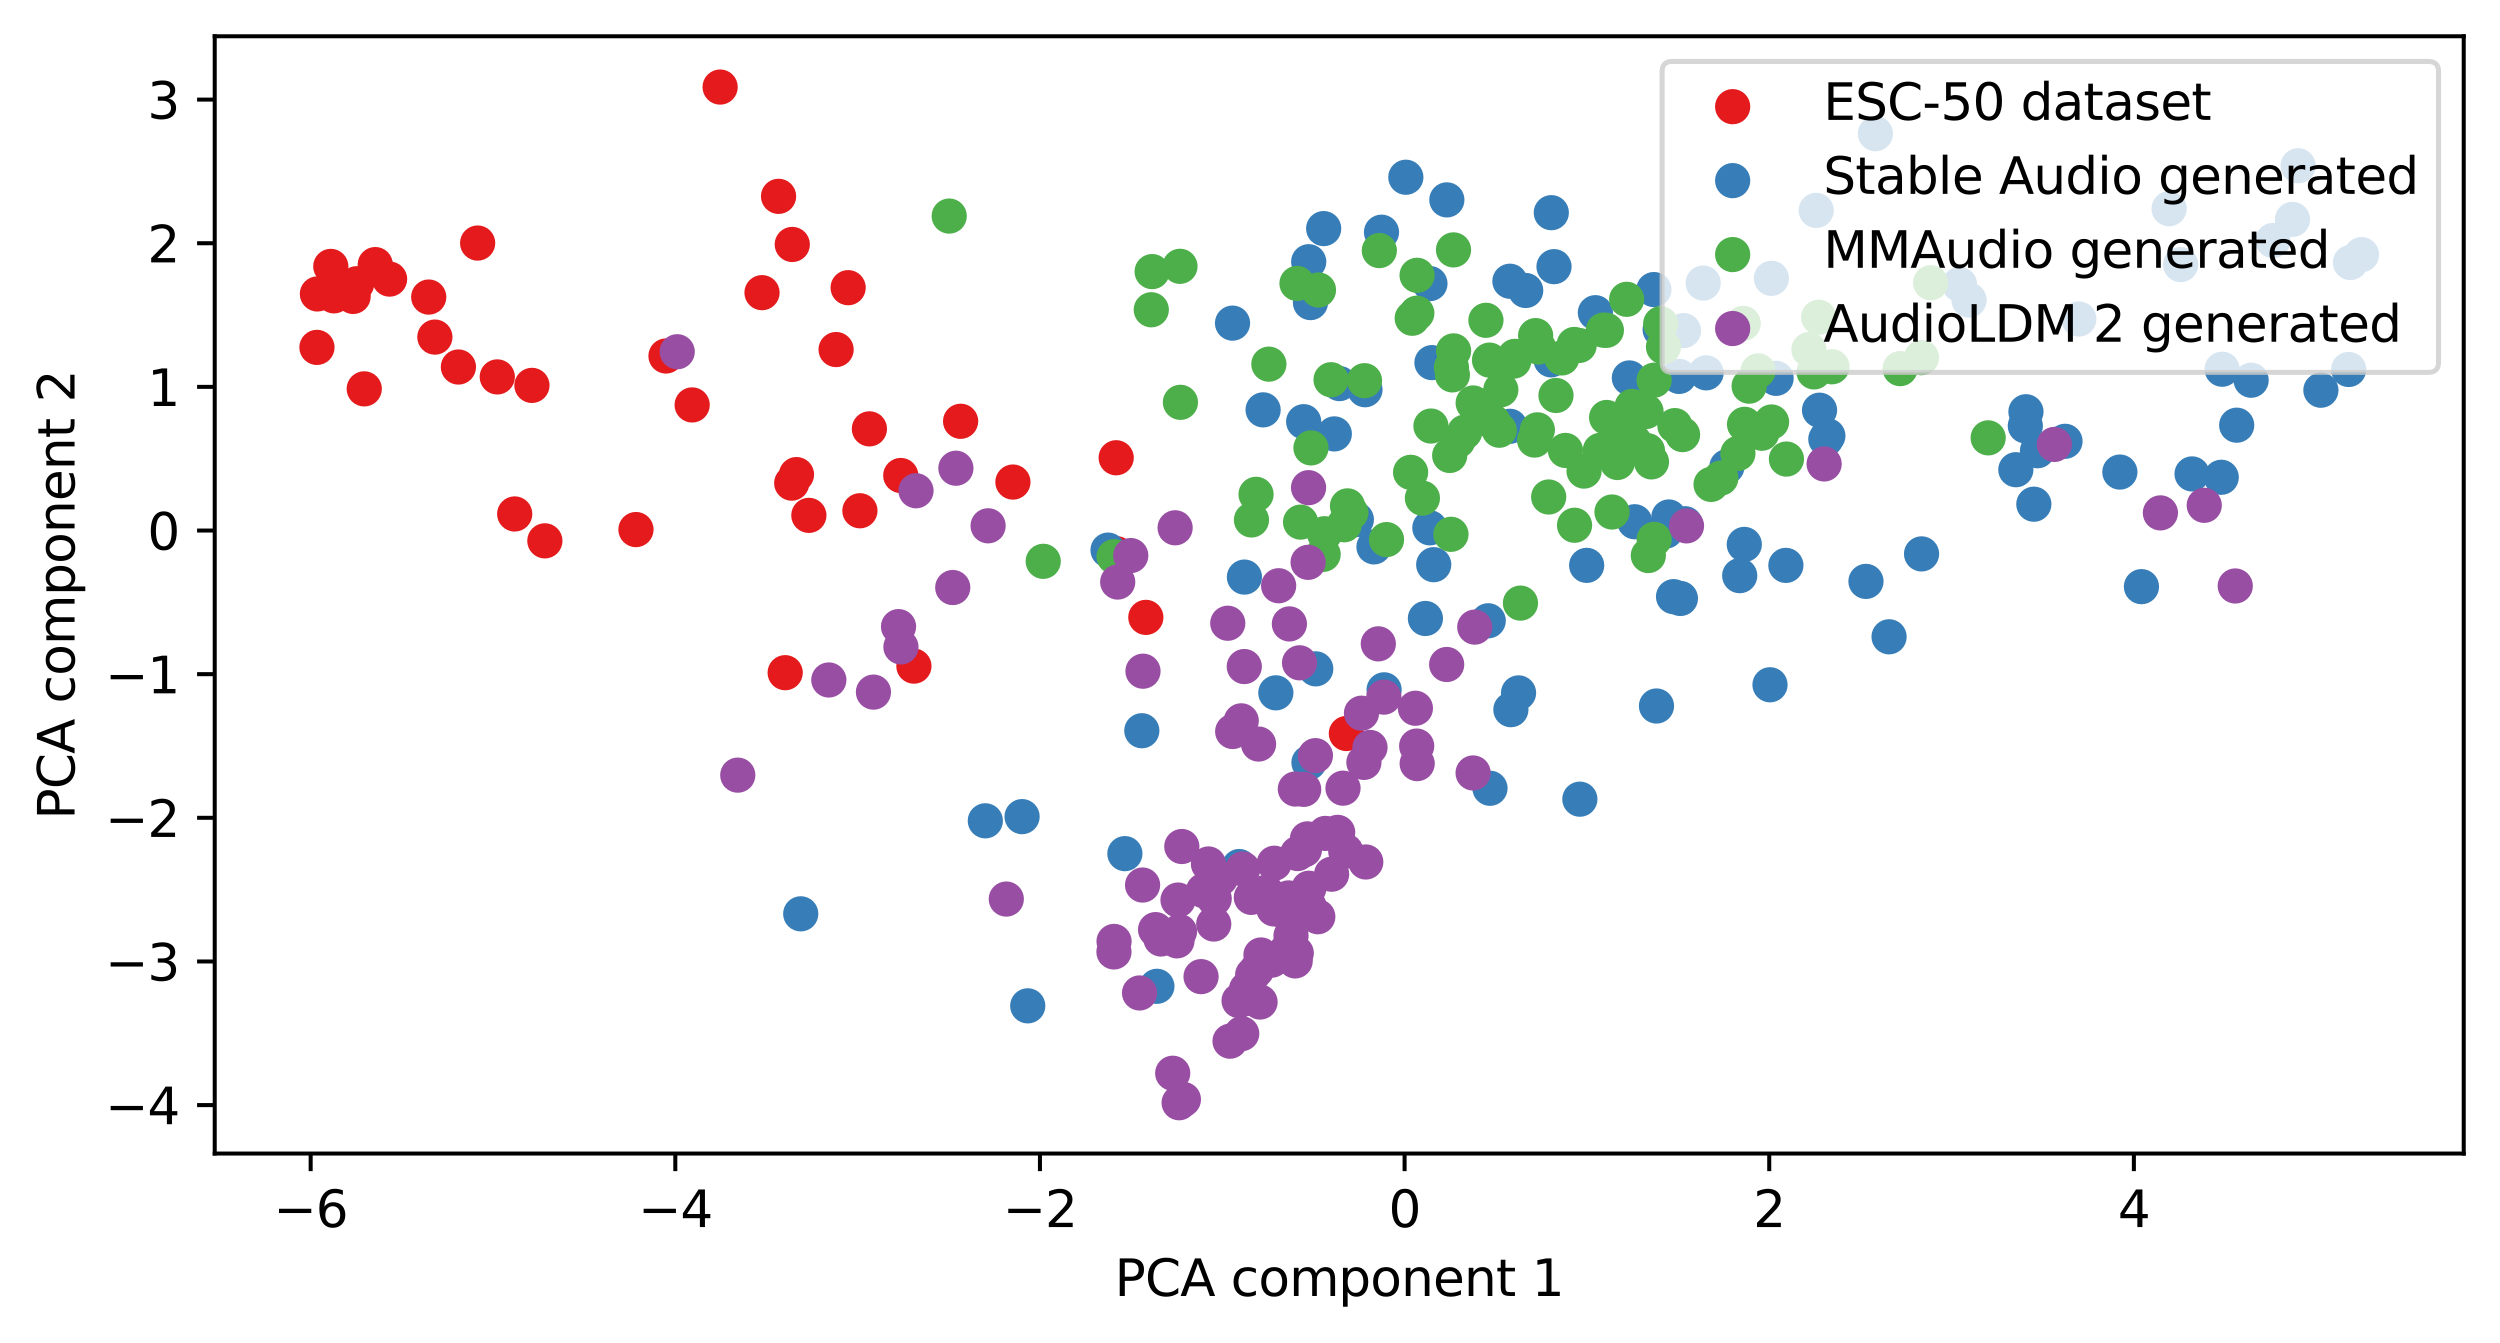 <?xml version="1.0" encoding="utf-8" standalone="no"?>
<!DOCTYPE svg PUBLIC "-//W3C//DTD SVG 1.1//EN"
  "http://www.w3.org/Graphics/SVG/1.1/DTD/svg11.dtd">
<svg xmlns:xlink="http://www.w3.org/1999/xlink" width="496.22pt" height="266.516pt" viewBox="0 0 496.22 266.516" xmlns="http://www.w3.org/2000/svg" version="1.1">
 <defs>
  <style type="text/css">*{stroke-linejoin: round; stroke-linecap: butt}</style>
 </defs>
 <g id="figure_1">
  <g id="patch_1">
   <path d="M 0 266.516 
L 496.22 266.516 
L 496.22 0 
L 0 0 
z
" style="fill: #ffffff"/>
  </g>
  <g id="axes_1">
   <g id="patch_2">
    <path d="M 42.62 228.96 
L 489.02 228.96 
L 489.02 7.2 
L 42.62 7.2 
z
" style="fill: #ffffff"/>
   </g>
   <g id="PathCollection_1">
    <defs>
     <path id="m36d7161ee5" d="M 0 3 
C 0.796 3 1.559 2.684 2.121 2.121 
C 2.684 1.559 3 0.796 3 0 
C 3 -0.796 2.684 -1.559 2.121 -2.121 
C 1.559 -2.684 0.796 -3 0 -3 
C -0.796 -3 -1.559 -2.684 -2.121 -2.121 
C -2.684 -1.559 -3 -0.796 -3 0 
C -3 0.796 -2.684 1.559 -2.121 2.121 
C -1.559 2.684 -0.796 3 0 3 
z
" style="stroke: #e41a1c"/>
    </defs>
    <g clip-path="url(#p899fe8b049)">
     <use xlink:href="#m36d7161ee5" x="221.547" y="90.859" style="fill: #e41a1c; stroke: #e41a1c"/>
     <use xlink:href="#m36d7161ee5" x="108.148" y="107.353" style="fill: #e41a1c; stroke: #e41a1c"/>
     <use xlink:href="#m36d7161ee5" x="74.485" y="52.52" style="fill: #e41a1c; stroke: #e41a1c"/>
     <use xlink:href="#m36d7161ee5" x="151.251" y="58.09" style="fill: #e41a1c; stroke: #e41a1c"/>
     <use xlink:href="#m36d7161ee5" x="94.807" y="48.244" style="fill: #e41a1c; stroke: #e41a1c"/>
     <use xlink:href="#m36d7161ee5" x="221.667" y="109.919" style="fill: #e41a1c; stroke: #e41a1c"/>
     <use xlink:href="#m36d7161ee5" x="168.345" y="57.102" style="fill: #e41a1c; stroke: #e41a1c"/>
     <use xlink:href="#m36d7161ee5" x="126.231" y="105.112" style="fill: #e41a1c; stroke: #e41a1c"/>
     <use xlink:href="#m36d7161ee5" x="102.162" y="102.015" style="fill: #e41a1c; stroke: #e41a1c"/>
     <use xlink:href="#m36d7161ee5" x="98.702" y="74.814" style="fill: #e41a1c; stroke: #e41a1c"/>
     <use xlink:href="#m36d7161ee5" x="267.238" y="145.591" style="fill: #e41a1c; stroke: #e41a1c"/>
     <use xlink:href="#m36d7161ee5" x="201.052" y="95.681" style="fill: #e41a1c; stroke: #e41a1c"/>
     <use xlink:href="#m36d7161ee5" x="227.436" y="122.543" style="fill: #e41a1c; stroke: #e41a1c"/>
     <use xlink:href="#m36d7161ee5" x="105.581" y="76.495" style="fill: #e41a1c; stroke: #e41a1c"/>
     <use xlink:href="#m36d7161ee5" x="70.092" y="58.835" style="fill: #e41a1c; stroke: #e41a1c"/>
     <use xlink:href="#m36d7161ee5" x="62.911" y="68.953" style="fill: #e41a1c; stroke: #e41a1c"/>
     <use xlink:href="#m36d7161ee5" x="66.284" y="58.723" style="fill: #e41a1c; stroke: #e41a1c"/>
     <use xlink:href="#m36d7161ee5" x="65.658" y="52.881" style="fill: #e41a1c; stroke: #e41a1c"/>
     <use xlink:href="#m36d7161ee5" x="86.319" y="66.908" style="fill: #e41a1c; stroke: #e41a1c"/>
     <use xlink:href="#m36d7161ee5" x="63.003" y="58.343" style="fill: #e41a1c; stroke: #e41a1c"/>
     <use xlink:href="#m36d7161ee5" x="70.792" y="56.317" style="fill: #e41a1c; stroke: #e41a1c"/>
     <use xlink:href="#m36d7161ee5" x="90.987" y="72.847" style="fill: #e41a1c; stroke: #e41a1c"/>
     <use xlink:href="#m36d7161ee5" x="77.324" y="55.397" style="fill: #e41a1c; stroke: #e41a1c"/>
     <use xlink:href="#m36d7161ee5" x="72.297" y="77.185" style="fill: #e41a1c; stroke: #e41a1c"/>
     <use xlink:href="#m36d7161ee5" x="155.847" y="133.52" style="fill: #e41a1c; stroke: #e41a1c"/>
     <use xlink:href="#m36d7161ee5" x="158.09" y="94.203" style="fill: #e41a1c; stroke: #e41a1c"/>
     <use xlink:href="#m36d7161ee5" x="157.149" y="95.897" style="fill: #e41a1c; stroke: #e41a1c"/>
     <use xlink:href="#m36d7161ee5" x="160.548" y="102.293" style="fill: #e41a1c; stroke: #e41a1c"/>
     <use xlink:href="#m36d7161ee5" x="132.193" y="70.66" style="fill: #e41a1c; stroke: #e41a1c"/>
     <use xlink:href="#m36d7161ee5" x="142.937" y="17.28" style="fill: #e41a1c; stroke: #e41a1c"/>
     <use xlink:href="#m36d7161ee5" x="85.095" y="58.963" style="fill: #e41a1c; stroke: #e41a1c"/>
     <use xlink:href="#m36d7161ee5" x="190.669" y="83.618" style="fill: #e41a1c; stroke: #e41a1c"/>
     <use xlink:href="#m36d7161ee5" x="170.681" y="101.38" style="fill: #e41a1c; stroke: #e41a1c"/>
     <use xlink:href="#m36d7161ee5" x="181.4" y="132.216" style="fill: #e41a1c; stroke: #e41a1c"/>
     <use xlink:href="#m36d7161ee5" x="178.79" y="94.381" style="fill: #e41a1c; stroke: #e41a1c"/>
     <use xlink:href="#m36d7161ee5" x="165.955" y="69.383" style="fill: #e41a1c; stroke: #e41a1c"/>
     <use xlink:href="#m36d7161ee5" x="172.565" y="85.125" style="fill: #e41a1c; stroke: #e41a1c"/>
     <use xlink:href="#m36d7161ee5" x="154.534" y="38.971" style="fill: #e41a1c; stroke: #e41a1c"/>
     <use xlink:href="#m36d7161ee5" x="137.384" y="80.374" style="fill: #e41a1c; stroke: #e41a1c"/>
     <use xlink:href="#m36d7161ee5" x="157.257" y="48.521" style="fill: #e41a1c; stroke: #e41a1c"/>
    </g>
   </g>
   <g id="PathCollection_2">
    <defs>
     <path id="mae514011f5" d="M 0 3 
C 0.796 3 1.559 2.684 2.121 2.121 
C 2.684 1.559 3 0.796 3 0 
C 3 -0.796 2.684 -1.559 2.121 -2.121 
C 1.559 -2.684 0.796 -3 0 -3 
C -0.796 -3 -1.559 -2.684 -2.121 -2.121 
C -2.684 -1.559 -3 -0.796 -3 0 
C -3 0.796 -2.684 1.559 -2.121 2.121 
C -1.559 2.684 -0.796 3 0 3 
z
" style="stroke: #377eb8"/>
    </defs>
    <g clip-path="url(#p899fe8b049)">
     <use xlink:href="#mae514011f5" x="345.311" y="114.26" style="fill: #377eb8; stroke: #377eb8"/>
     <use xlink:href="#mae514011f5" x="446.82" y="75.468" style="fill: #377eb8; stroke: #377eb8"/>
     <use xlink:href="#mae514011f5" x="284.223" y="71.976" style="fill: #377eb8; stroke: #377eb8"/>
     <use xlink:href="#mae514011f5" x="381.405" y="109.943" style="fill: #377eb8; stroke: #377eb8"/>
     <use xlink:href="#mae514011f5" x="283.827" y="56.296" style="fill: #377eb8; stroke: #377eb8"/>
     <use xlink:href="#mae514011f5" x="324.469" y="103.56" style="fill: #377eb8; stroke: #377eb8"/>
     <use xlink:href="#mae514011f5" x="441.064" y="73.286" style="fill: #377eb8; stroke: #377eb8"/>
     <use xlink:href="#mae514011f5" x="334.471" y="103.953" style="fill: #377eb8; stroke: #377eb8"/>
     <use xlink:href="#mae514011f5" x="425.052" y="116.442" style="fill: #377eb8; stroke: #377eb8"/>
     <use xlink:href="#mae514011f5" x="262.732" y="45.373" style="fill: #377eb8; stroke: #377eb8"/>
     <use xlink:href="#mae514011f5" x="435.097" y="94.068" style="fill: #377eb8; stroke: #377eb8"/>
     <use xlink:href="#mae514011f5" x="328.275" y="57.476" style="fill: #377eb8; stroke: #377eb8"/>
     <use xlink:href="#mae514011f5" x="351.601" y="55.244" style="fill: #377eb8; stroke: #377eb8"/>
     <use xlink:href="#mae514011f5" x="259.813" y="151.366" style="fill: #377eb8; stroke: #377eb8"/>
     <use xlink:href="#mae514011f5" x="245.975" y="171.997" style="fill: #377eb8; stroke: #377eb8"/>
     <use xlink:href="#mae514011f5" x="295.393" y="123.218" style="fill: #377eb8; stroke: #377eb8"/>
     <use xlink:href="#mae514011f5" x="299.7" y="55.82" style="fill: #377eb8; stroke: #377eb8"/>
     <use xlink:href="#mae514011f5" x="430.541" y="41.419" style="fill: #377eb8; stroke: #377eb8"/>
     <use xlink:href="#mae514011f5" x="420.769" y="93.698" style="fill: #377eb8; stroke: #377eb8"/>
     <use xlink:href="#mae514011f5" x="265.875" y="76.138" style="fill: #377eb8; stroke: #377eb8"/>
     <use xlink:href="#mae514011f5" x="270.93" y="77.358" style="fill: #377eb8; stroke: #377eb8"/>
     <use xlink:href="#mae514011f5" x="351.325" y="135.919" style="fill: #377eb8; stroke: #377eb8"/>
     <use xlink:href="#mae514011f5" x="338.642" y="74.003" style="fill: #377eb8; stroke: #377eb8"/>
     <use xlink:href="#mae514011f5" x="258.762" y="83.698" style="fill: #377eb8; stroke: #377eb8"/>
     <use xlink:href="#mae514011f5" x="229.626" y="195.769" style="fill: #377eb8; stroke: #377eb8"/>
     <use xlink:href="#mae514011f5" x="412.625" y="63.317" style="fill: #377eb8; stroke: #377eb8"/>
     <use xlink:href="#mae514011f5" x="361.156" y="81.42" style="fill: #377eb8; stroke: #377eb8"/>
     <use xlink:href="#mae514011f5" x="299.89" y="140.857" style="fill: #377eb8; stroke: #377eb8"/>
     <use xlink:href="#mae514011f5" x="261.163" y="132.759" style="fill: #377eb8; stroke: #377eb8"/>
     <use xlink:href="#mae514011f5" x="455.03" y="43.546" style="fill: #377eb8; stroke: #377eb8"/>
     <use xlink:href="#mae514011f5" x="342.771" y="92.637" style="fill: #377eb8; stroke: #377eb8"/>
     <use xlink:href="#mae514011f5" x="400.12" y="93.231" style="fill: #377eb8; stroke: #377eb8"/>
     <use xlink:href="#mae514011f5" x="283.806" y="104.77" style="fill: #377eb8; stroke: #377eb8"/>
     <use xlink:href="#mae514011f5" x="333.539" y="118.789" style="fill: #377eb8; stroke: #377eb8"/>
     <use xlink:href="#mae514011f5" x="370.373" y="115.402" style="fill: #377eb8; stroke: #377eb8"/>
     <use xlink:href="#mae514011f5" x="333.278" y="74.714" style="fill: #377eb8; stroke: #377eb8"/>
     <use xlink:href="#mae514011f5" x="226.639" y="145.041" style="fill: #377eb8; stroke: #377eb8"/>
     <use xlink:href="#mae514011f5" x="313.584" y="158.628" style="fill: #377eb8; stroke: #377eb8"/>
     <use xlink:href="#mae514011f5" x="443.957" y="84.396" style="fill: #377eb8; stroke: #377eb8"/>
     <use xlink:href="#mae514011f5" x="158.936" y="181.384" style="fill: #377eb8; stroke: #377eb8"/>
     <use xlink:href="#mae514011f5" x="334.149" y="65.624" style="fill: #377eb8; stroke: #377eb8"/>
     <use xlink:href="#mae514011f5" x="308.451" y="52.929" style="fill: #377eb8; stroke: #377eb8"/>
     <use xlink:href="#mae514011f5" x="307.915" y="42.215" style="fill: #377eb8; stroke: #377eb8"/>
     <use xlink:href="#mae514011f5" x="402.125" y="81.726" style="fill: #377eb8; stroke: #377eb8"/>
     <use xlink:href="#mae514011f5" x="295.743" y="156.463" style="fill: #377eb8; stroke: #377eb8"/>
     <use xlink:href="#mae514011f5" x="466.184" y="73.334" style="fill: #377eb8; stroke: #377eb8"/>
     <use xlink:href="#mae514011f5" x="404.422" y="89.46" style="fill: #377eb8; stroke: #377eb8"/>
     <use xlink:href="#mae514011f5" x="219.932" y="109.19" style="fill: #377eb8; stroke: #377eb8"/>
     <use xlink:href="#mae514011f5" x="274.212" y="46.088" style="fill: #377eb8; stroke: #377eb8"/>
     <use xlink:href="#mae514011f5" x="331.249" y="102.615" style="fill: #377eb8; stroke: #377eb8"/>
     <use xlink:href="#mae514011f5" x="302.833" y="57.659" style="fill: #377eb8; stroke: #377eb8"/>
     <use xlink:href="#mae514011f5" x="388.948" y="56.471" style="fill: #377eb8; stroke: #377eb8"/>
     <use xlink:href="#mae514011f5" x="264.846" y="86.125" style="fill: #377eb8; stroke: #377eb8"/>
     <use xlink:href="#mae514011f5" x="323.41" y="75.016" style="fill: #377eb8; stroke: #377eb8"/>
     <use xlink:href="#mae514011f5" x="195.575" y="162.923" style="fill: #377eb8; stroke: #377eb8"/>
     <use xlink:href="#mae514011f5" x="250.712" y="81.352" style="fill: #377eb8; stroke: #377eb8"/>
     <use xlink:href="#mae514011f5" x="328.791" y="140.131" style="fill: #377eb8; stroke: #377eb8"/>
     <use xlink:href="#mae514011f5" x="468.729" y="50.543" style="fill: #377eb8; stroke: #377eb8"/>
     <use xlink:href="#mae514011f5" x="202.869" y="162.09" style="fill: #377eb8; stroke: #377eb8"/>
     <use xlink:href="#mae514011f5" x="314.933" y="112.217" style="fill: #377eb8; stroke: #377eb8"/>
     <use xlink:href="#mae514011f5" x="440.887" y="94.732" style="fill: #377eb8; stroke: #377eb8"/>
     <use xlink:href="#mae514011f5" x="374.958" y="126.397" style="fill: #377eb8; stroke: #377eb8"/>
     <use xlink:href="#mae514011f5" x="338.063" y="56.185" style="fill: #377eb8; stroke: #377eb8"/>
     <use xlink:href="#mae514011f5" x="451.146" y="47.736" style="fill: #377eb8; stroke: #377eb8"/>
     <use xlink:href="#mae514011f5" x="329.521" y="65.421" style="fill: #377eb8; stroke: #377eb8"/>
     <use xlink:href="#mae514011f5" x="301.414" y="137.534" style="fill: #377eb8; stroke: #377eb8"/>
     <use xlink:href="#mae514011f5" x="253.237" y="137.519" style="fill: #377eb8; stroke: #377eb8"/>
     <use xlink:href="#mae514011f5" x="279.042" y="35.181" style="fill: #377eb8; stroke: #377eb8"/>
     <use xlink:href="#mae514011f5" x="247.002" y="114.545" style="fill: #377eb8; stroke: #377eb8"/>
     <use xlink:href="#mae514011f5" x="360.497" y="41.76" style="fill: #377eb8; stroke: #377eb8"/>
     <use xlink:href="#mae514011f5" x="260.112" y="60.062" style="fill: #377eb8; stroke: #377eb8"/>
     <use xlink:href="#mae514011f5" x="390.836" y="59.562" style="fill: #377eb8; stroke: #377eb8"/>
     <use xlink:href="#mae514011f5" x="299.69" y="84.614" style="fill: #377eb8; stroke: #377eb8"/>
     <use xlink:href="#mae514011f5" x="274.728" y="136.924" style="fill: #377eb8; stroke: #377eb8"/>
     <use xlink:href="#mae514011f5" x="259.762" y="51.949" style="fill: #377eb8; stroke: #377eb8"/>
     <use xlink:href="#mae514011f5" x="316.662" y="62.065" style="fill: #377eb8; stroke: #377eb8"/>
     <use xlink:href="#mae514011f5" x="282.927" y="122.76" style="fill: #377eb8; stroke: #377eb8"/>
     <use xlink:href="#mae514011f5" x="362.811" y="86.516" style="fill: #377eb8; stroke: #377eb8"/>
     <use xlink:href="#mae514011f5" x="287.182" y="39.676" style="fill: #377eb8; stroke: #377eb8"/>
     <use xlink:href="#mae514011f5" x="432.836" y="52.519" style="fill: #377eb8; stroke: #377eb8"/>
     <use xlink:href="#mae514011f5" x="244.642" y="64.137" style="fill: #377eb8; stroke: #377eb8"/>
     <use xlink:href="#mae514011f5" x="409.88" y="87.593" style="fill: #377eb8; stroke: #377eb8"/>
     <use xlink:href="#mae514011f5" x="456.151" y="32.897" style="fill: #377eb8; stroke: #377eb8"/>
     <use xlink:href="#mae514011f5" x="284.573" y="112.08" style="fill: #377eb8; stroke: #377eb8"/>
     <use xlink:href="#mae514011f5" x="330.676" y="105.403" style="fill: #377eb8; stroke: #377eb8"/>
     <use xlink:href="#mae514011f5" x="372.249" y="26.528" style="fill: #377eb8; stroke: #377eb8"/>
     <use xlink:href="#mae514011f5" x="203.995" y="199.648" style="fill: #377eb8; stroke: #377eb8"/>
     <use xlink:href="#mae514011f5" x="307.866" y="71.427" style="fill: #377eb8; stroke: #377eb8"/>
     <use xlink:href="#mae514011f5" x="223.276" y="169.435" style="fill: #377eb8; stroke: #377eb8"/>
     <use xlink:href="#mae514011f5" x="402.005" y="84.524" style="fill: #377eb8; stroke: #377eb8"/>
     <use xlink:href="#mae514011f5" x="460.67" y="77.452" style="fill: #377eb8; stroke: #377eb8"/>
     <use xlink:href="#mae514011f5" x="272.718" y="108.548" style="fill: #377eb8; stroke: #377eb8"/>
     <use xlink:href="#mae514011f5" x="346.22" y="108.061" style="fill: #377eb8; stroke: #377eb8"/>
     <use xlink:href="#mae514011f5" x="269.224" y="103.132" style="fill: #377eb8; stroke: #377eb8"/>
     <use xlink:href="#mae514011f5" x="466.526" y="52.106" style="fill: #377eb8; stroke: #377eb8"/>
     <use xlink:href="#mae514011f5" x="403.692" y="100.077" style="fill: #377eb8; stroke: #377eb8"/>
     <use xlink:href="#mae514011f5" x="362.403" y="87.167" style="fill: #377eb8; stroke: #377eb8"/>
     <use xlink:href="#mae514011f5" x="354.476" y="112.222" style="fill: #377eb8; stroke: #377eb8"/>
     <use xlink:href="#mae514011f5" x="352.529" y="75.097" style="fill: #377eb8; stroke: #377eb8"/>
     <use xlink:href="#mae514011f5" x="332.177" y="118.427" style="fill: #377eb8; stroke: #377eb8"/>
    </g>
   </g>
   <g id="PathCollection_3">
    <defs>
     <path id="ma6a6351fac" d="M 0 3 
C 0.796 3 1.559 2.684 2.121 2.121 
C 2.684 1.559 3 0.796 3 0 
C 3 -0.796 2.684 -1.559 2.121 -2.121 
C 1.559 -2.684 0.796 -3 0 -3 
C -0.796 -3 -1.559 -2.684 -2.121 -2.121 
C -2.684 -1.559 -3 -0.796 -3 0 
C -3 0.796 -2.684 1.559 -2.121 2.121 
C -1.559 2.684 -0.796 3 0 3 
z
" style="stroke: #4daf4a"/>
    </defs>
    <g clip-path="url(#p899fe8b049)">
     <use xlink:href="#ma6a6351fac" x="290.717" y="85.767" style="fill: #4daf4a; stroke: #4daf4a"/>
     <use xlink:href="#ma6a6351fac" x="345.998" y="64.188" style="fill: #4daf4a; stroke: #4daf4a"/>
     <use xlink:href="#ma6a6351fac" x="228.515" y="61.482" style="fill: #4daf4a; stroke: #4daf4a"/>
     <use xlink:href="#ma6a6351fac" x="270.838" y="75.56" style="fill: #4daf4a; stroke: #4daf4a"/>
     <use xlink:href="#ma6a6351fac" x="288.283" y="74.408" style="fill: #4daf4a; stroke: #4daf4a"/>
     <use xlink:href="#ma6a6351fac" x="234.3" y="79.858" style="fill: #4daf4a; stroke: #4daf4a"/>
     <use xlink:href="#ma6a6351fac" x="275.206" y="107.102" style="fill: #4daf4a; stroke: #4daf4a"/>
     <use xlink:href="#ma6a6351fac" x="341.563" y="94.892" style="fill: #4daf4a; stroke: #4daf4a"/>
     <use xlink:href="#ma6a6351fac" x="288.518" y="69.647" style="fill: #4daf4a; stroke: #4daf4a"/>
     <use xlink:href="#ma6a6351fac" x="328.327" y="75.461" style="fill: #4daf4a; stroke: #4daf4a"/>
     <use xlink:href="#ma6a6351fac" x="281.273" y="54.645" style="fill: #4daf4a; stroke: #4daf4a"/>
     <use xlink:href="#ma6a6351fac" x="288.504" y="49.601" style="fill: #4daf4a; stroke: #4daf4a"/>
     <use xlink:href="#ma6a6351fac" x="383.212" y="56.129" style="fill: #4daf4a; stroke: #4daf4a"/>
     <use xlink:href="#ma6a6351fac" x="262.903" y="105.933" style="fill: #4daf4a; stroke: #4daf4a"/>
     <use xlink:href="#ma6a6351fac" x="394.628" y="86.91" style="fill: #4daf4a; stroke: #4daf4a"/>
     <use xlink:href="#ma6a6351fac" x="221.133" y="110.495" style="fill: #4daf4a; stroke: #4daf4a"/>
     <use xlink:href="#ma6a6351fac" x="318.255" y="65.528" style="fill: #4daf4a; stroke: #4daf4a"/>
     <use xlink:href="#ma6a6351fac" x="288.09" y="72.913" style="fill: #4daf4a; stroke: #4daf4a"/>
     <use xlink:href="#ma6a6351fac" x="321.033" y="91.795" style="fill: #4daf4a; stroke: #4daf4a"/>
     <use xlink:href="#ma6a6351fac" x="314.413" y="93.499" style="fill: #4daf4a; stroke: #4daf4a"/>
     <use xlink:href="#ma6a6351fac" x="258.145" y="103.634" style="fill: #4daf4a; stroke: #4daf4a"/>
     <use xlink:href="#ma6a6351fac" x="327.172" y="110.266" style="fill: #4daf4a; stroke: #4daf4a"/>
     <use xlink:href="#ma6a6351fac" x="248.403" y="103.206" style="fill: #4daf4a; stroke: #4daf4a"/>
     <use xlink:href="#ma6a6351fac" x="313.441" y="68.575" style="fill: #4daf4a; stroke: #4daf4a"/>
     <use xlink:href="#ma6a6351fac" x="281.224" y="62.169" style="fill: #4daf4a; stroke: #4daf4a"/>
     <use xlink:href="#ma6a6351fac" x="319.963" y="101.626" style="fill: #4daf4a; stroke: #4daf4a"/>
     <use xlink:href="#ma6a6351fac" x="305.151" y="85.318" style="fill: #4daf4a; stroke: #4daf4a"/>
     <use xlink:href="#ma6a6351fac" x="363.621" y="72.796" style="fill: #4daf4a; stroke: #4daf4a"/>
     <use xlink:href="#ma6a6351fac" x="348.959" y="73.614" style="fill: #4daf4a; stroke: #4daf4a"/>
     <use xlink:href="#ma6a6351fac" x="296.085" y="83.535" style="fill: #4daf4a; stroke: #4daf4a"/>
     <use xlink:href="#ma6a6351fac" x="297.895" y="77.366" style="fill: #4daf4a; stroke: #4daf4a"/>
     <use xlink:href="#ma6a6351fac" x="330.183" y="68.852" style="fill: #4daf4a; stroke: #4daf4a"/>
     <use xlink:href="#ma6a6351fac" x="234.21" y="52.859" style="fill: #4daf4a; stroke: #4daf4a"/>
     <use xlink:href="#ma6a6351fac" x="308.842" y="78.496" style="fill: #4daf4a; stroke: #4daf4a"/>
     <use xlink:href="#ma6a6351fac" x="307.392" y="98.648" style="fill: #4daf4a; stroke: #4daf4a"/>
     <use xlink:href="#ma6a6351fac" x="323.954" y="80.667" style="fill: #4daf4a; stroke: #4daf4a"/>
     <use xlink:href="#ma6a6351fac" x="304.592" y="87.35" style="fill: #4daf4a; stroke: #4daf4a"/>
     <use xlink:href="#ma6a6351fac" x="327" y="89.458" style="fill: #4daf4a; stroke: #4daf4a"/>
     <use xlink:href="#ma6a6351fac" x="300.693" y="70.731" style="fill: #4daf4a; stroke: #4daf4a"/>
     <use xlink:href="#ma6a6351fac" x="279.985" y="93.751" style="fill: #4daf4a; stroke: #4daf4a"/>
     <use xlink:href="#ma6a6351fac" x="321.264" y="90.109" style="fill: #4daf4a; stroke: #4daf4a"/>
     <use xlink:href="#ma6a6351fac" x="261.702" y="57.559" style="fill: #4daf4a; stroke: #4daf4a"/>
     <use xlink:href="#ma6a6351fac" x="351.629" y="83.759" style="fill: #4daf4a; stroke: #4daf4a"/>
     <use xlink:href="#ma6a6351fac" x="332.443" y="84.476" style="fill: #4daf4a; stroke: #4daf4a"/>
     <use xlink:href="#ma6a6351fac" x="377.154" y="73.169" style="fill: #4daf4a; stroke: #4daf4a"/>
     <use xlink:href="#ma6a6351fac" x="339.625" y="96.152" style="fill: #4daf4a; stroke: #4daf4a"/>
     <use xlink:href="#ma6a6351fac" x="297.589" y="85.394" style="fill: #4daf4a; stroke: #4daf4a"/>
     <use xlink:href="#ma6a6351fac" x="287.997" y="106.055" style="fill: #4daf4a; stroke: #4daf4a"/>
     <use xlink:href="#ma6a6351fac" x="360.977" y="62.969" style="fill: #4daf4a; stroke: #4daf4a"/>
     <use xlink:href="#ma6a6351fac" x="207.066" y="111.415" style="fill: #4daf4a; stroke: #4daf4a"/>
     <use xlink:href="#ma6a6351fac" x="318.892" y="82.865" style="fill: #4daf4a; stroke: #4daf4a"/>
     <use xlink:href="#ma6a6351fac" x="354.585" y="91.115" style="fill: #4daf4a; stroke: #4daf4a"/>
     <use xlink:href="#ma6a6351fac" x="228.686" y="53.91" style="fill: #4daf4a; stroke: #4daf4a"/>
     <use xlink:href="#ma6a6351fac" x="251.854" y="72.281" style="fill: #4daf4a; stroke: #4daf4a"/>
     <use xlink:href="#ma6a6351fac" x="327.797" y="91.679" style="fill: #4daf4a; stroke: #4daf4a"/>
     <use xlink:href="#ma6a6351fac" x="333.97" y="86.263" style="fill: #4daf4a; stroke: #4daf4a"/>
     <use xlink:href="#ma6a6351fac" x="293.156" y="80.412" style="fill: #4daf4a; stroke: #4daf4a"/>
     <use xlink:href="#ma6a6351fac" x="282.331" y="98.88" style="fill: #4daf4a; stroke: #4daf4a"/>
     <use xlink:href="#ma6a6351fac" x="284.024" y="84.565" style="fill: #4daf4a; stroke: #4daf4a"/>
     <use xlink:href="#ma6a6351fac" x="267.463" y="100.413" style="fill: #4daf4a; stroke: #4daf4a"/>
     <use xlink:href="#ma6a6351fac" x="322.874" y="59.412" style="fill: #4daf4a; stroke: #4daf4a"/>
     <use xlink:href="#ma6a6351fac" x="268.134" y="101.758" style="fill: #4daf4a; stroke: #4daf4a"/>
     <use xlink:href="#ma6a6351fac" x="188.408" y="42.887" style="fill: #4daf4a; stroke: #4daf4a"/>
     <use xlink:href="#ma6a6351fac" x="349.693" y="85.993" style="fill: #4daf4a; stroke: #4daf4a"/>
     <use xlink:href="#ma6a6351fac" x="360.065" y="73.82" style="fill: #4daf4a; stroke: #4daf4a"/>
     <use xlink:href="#ma6a6351fac" x="249.312" y="98.119" style="fill: #4daf4a; stroke: #4daf4a"/>
     <use xlink:href="#ma6a6351fac" x="304.803" y="66.611" style="fill: #4daf4a; stroke: #4daf4a"/>
     <use xlink:href="#ma6a6351fac" x="310.011" y="71.047" style="fill: #4daf4a; stroke: #4daf4a"/>
     <use xlink:href="#ma6a6351fac" x="305.34" y="68.885" style="fill: #4daf4a; stroke: #4daf4a"/>
     <use xlink:href="#ma6a6351fac" x="346.272" y="84.221" style="fill: #4daf4a; stroke: #4daf4a"/>
     <use xlink:href="#ma6a6351fac" x="312.526" y="104.255" style="fill: #4daf4a; stroke: #4daf4a"/>
     <use xlink:href="#ma6a6351fac" x="257.439" y="56.257" style="fill: #4daf4a; stroke: #4daf4a"/>
     <use xlink:href="#ma6a6351fac" x="287.744" y="90.406" style="fill: #4daf4a; stroke: #4daf4a"/>
     <use xlink:href="#ma6a6351fac" x="266.805" y="104.158" style="fill: #4daf4a; stroke: #4daf4a"/>
     <use xlink:href="#ma6a6351fac" x="295.651" y="71.477" style="fill: #4daf4a; stroke: #4daf4a"/>
     <use xlink:href="#ma6a6351fac" x="310.719" y="89.406" style="fill: #4daf4a; stroke: #4daf4a"/>
     <use xlink:href="#ma6a6351fac" x="344.951" y="90.009" style="fill: #4daf4a; stroke: #4daf4a"/>
     <use xlink:href="#ma6a6351fac" x="296.441" y="83.838" style="fill: #4daf4a; stroke: #4daf4a"/>
     <use xlink:href="#ma6a6351fac" x="260.209" y="88.904" style="fill: #4daf4a; stroke: #4daf4a"/>
     <use xlink:href="#ma6a6351fac" x="273.78" y="49.737" style="fill: #4daf4a; stroke: #4daf4a"/>
     <use xlink:href="#ma6a6351fac" x="301.791" y="119.71" style="fill: #4daf4a; stroke: #4daf4a"/>
     <use xlink:href="#ma6a6351fac" x="294.937" y="63.576" style="fill: #4daf4a; stroke: #4daf4a"/>
     <use xlink:href="#ma6a6351fac" x="264.197" y="75.372" style="fill: #4daf4a; stroke: #4daf4a"/>
     <use xlink:href="#ma6a6351fac" x="292.407" y="79.986" style="fill: #4daf4a; stroke: #4daf4a"/>
     <use xlink:href="#ma6a6351fac" x="300.446" y="71.679" style="fill: #4daf4a; stroke: #4daf4a"/>
     <use xlink:href="#ma6a6351fac" x="381.388" y="70.991" style="fill: #4daf4a; stroke: #4daf4a"/>
     <use xlink:href="#ma6a6351fac" x="326.72" y="81.68" style="fill: #4daf4a; stroke: #4daf4a"/>
     <use xlink:href="#ma6a6351fac" x="321.156" y="87.737" style="fill: #4daf4a; stroke: #4daf4a"/>
     <use xlink:href="#ma6a6351fac" x="359.054" y="69.388" style="fill: #4daf4a; stroke: #4daf4a"/>
     <use xlink:href="#ma6a6351fac" x="317.646" y="89.386" style="fill: #4daf4a; stroke: #4daf4a"/>
     <use xlink:href="#ma6a6351fac" x="323.271" y="86.153" style="fill: #4daf4a; stroke: #4daf4a"/>
     <use xlink:href="#ma6a6351fac" x="347.183" y="76.646" style="fill: #4daf4a; stroke: #4daf4a"/>
     <use xlink:href="#ma6a6351fac" x="312.463" y="68.373" style="fill: #4daf4a; stroke: #4daf4a"/>
     <use xlink:href="#ma6a6351fac" x="318.845" y="65.565" style="fill: #4daf4a; stroke: #4daf4a"/>
     <use xlink:href="#ma6a6351fac" x="280.309" y="63.17" style="fill: #4daf4a; stroke: #4daf4a"/>
     <use xlink:href="#ma6a6351fac" x="324.39" y="87.71" style="fill: #4daf4a; stroke: #4daf4a"/>
     <use xlink:href="#ma6a6351fac" x="289.378" y="87.481" style="fill: #4daf4a; stroke: #4daf4a"/>
     <use xlink:href="#ma6a6351fac" x="328.33" y="107.056" style="fill: #4daf4a; stroke: #4daf4a"/>
     <use xlink:href="#ma6a6351fac" x="262.626" y="110.041" style="fill: #4daf4a; stroke: #4daf4a"/>
     <use xlink:href="#ma6a6351fac" x="329.624" y="64.258" style="fill: #4daf4a; stroke: #4daf4a"/>
    </g>
   </g>
   <g id="PathCollection_4">
    <defs>
     <path id="me019a39ba1" d="M 0 3 
C 0.796 3 1.559 2.684 2.121 2.121 
C 2.684 1.559 3 0.796 3 0 
C 3 -0.796 2.684 -1.559 2.121 -2.121 
C 1.559 -2.684 0.796 -3 0 -3 
C -0.796 -3 -1.559 -2.684 -2.121 -2.121 
C -2.684 -1.559 -3 -0.796 -3 0 
C -3 0.796 -2.684 1.559 -2.121 2.121 
C -1.559 2.684 -0.796 3 0 3 
z
" style="stroke: #984ea3"/>
    </defs>
    <g clip-path="url(#p899fe8b049)">
     <use xlink:href="#me019a39ba1" x="292.723" y="124.472" style="fill: #984ea3; stroke: #984ea3"/>
     <use xlink:href="#me019a39ba1" x="221.125" y="186.863" style="fill: #984ea3; stroke: #984ea3"/>
     <use xlink:href="#me019a39ba1" x="234.043" y="218.88" style="fill: #984ea3; stroke: #984ea3"/>
     <use xlink:href="#me019a39ba1" x="256.25" y="185.725" style="fill: #984ea3; stroke: #984ea3"/>
     <use xlink:href="#me019a39ba1" x="250.284" y="189.55" style="fill: #984ea3; stroke: #984ea3"/>
     <use xlink:href="#me019a39ba1" x="253.793" y="116.263" style="fill: #984ea3; stroke: #984ea3"/>
     <use xlink:href="#me019a39ba1" x="281.291" y="151.566" style="fill: #984ea3; stroke: #984ea3"/>
     <use xlink:href="#me019a39ba1" x="257.946" y="131.561" style="fill: #984ea3; stroke: #984ea3"/>
     <use xlink:href="#me019a39ba1" x="259.792" y="176.304" style="fill: #984ea3; stroke: #984ea3"/>
     <use xlink:href="#me019a39ba1" x="238.874" y="176.781" style="fill: #984ea3; stroke: #984ea3"/>
     <use xlink:href="#me019a39ba1" x="256.764" y="180.944" style="fill: #984ea3; stroke: #984ea3"/>
     <use xlink:href="#me019a39ba1" x="224.442" y="110.273" style="fill: #984ea3; stroke: #984ea3"/>
     <use xlink:href="#me019a39ba1" x="238.395" y="193.849" style="fill: #984ea3; stroke: #984ea3"/>
     <use xlink:href="#me019a39ba1" x="271.928" y="148.357" style="fill: #984ea3; stroke: #984ea3"/>
     <use xlink:href="#me019a39ba1" x="334.75" y="104.38" style="fill: #984ea3; stroke: #984ea3"/>
     <use xlink:href="#me019a39ba1" x="247.413" y="196.356" style="fill: #984ea3; stroke: #984ea3"/>
     <use xlink:href="#me019a39ba1" x="246.679" y="172.48" style="fill: #984ea3; stroke: #984ea3"/>
     <use xlink:href="#me019a39ba1" x="173.369" y="137.377" style="fill: #984ea3; stroke: #984ea3"/>
     <use xlink:href="#me019a39ba1" x="255.928" y="123.841" style="fill: #984ea3; stroke: #984ea3"/>
     <use xlink:href="#me019a39ba1" x="261.094" y="149.985" style="fill: #984ea3; stroke: #984ea3"/>
     <use xlink:href="#me019a39ba1" x="229.366" y="184.518" style="fill: #984ea3; stroke: #984ea3"/>
     <use xlink:href="#me019a39ba1" x="232.768" y="213.025" style="fill: #984ea3; stroke: #984ea3"/>
     <use xlink:href="#me019a39ba1" x="243.696" y="123.706" style="fill: #984ea3; stroke: #984ea3"/>
     <use xlink:href="#me019a39ba1" x="178.823" y="128.407" style="fill: #984ea3; stroke: #984ea3"/>
     <use xlink:href="#me019a39ba1" x="199.737" y="178.452" style="fill: #984ea3; stroke: #984ea3"/>
     <use xlink:href="#me019a39ba1" x="281.192" y="148.084" style="fill: #984ea3; stroke: #984ea3"/>
     <use xlink:href="#me019a39ba1" x="249.424" y="192.549" style="fill: #984ea3; stroke: #984ea3"/>
     <use xlink:href="#me019a39ba1" x="252.443" y="190.575" style="fill: #984ea3; stroke: #984ea3"/>
     <use xlink:href="#me019a39ba1" x="266.571" y="156.443" style="fill: #984ea3; stroke: #984ea3"/>
     <use xlink:href="#me019a39ba1" x="267.113" y="168.958" style="fill: #984ea3; stroke: #984ea3"/>
     <use xlink:href="#me019a39ba1" x="259.732" y="96.795" style="fill: #984ea3; stroke: #984ea3"/>
     <use xlink:href="#me019a39ba1" x="248.373" y="178.117" style="fill: #984ea3; stroke: #984ea3"/>
     <use xlink:href="#me019a39ba1" x="270.718" y="151.326" style="fill: #984ea3; stroke: #984ea3"/>
     <use xlink:href="#me019a39ba1" x="233.613" y="186.745" style="fill: #984ea3; stroke: #984ea3"/>
     <use xlink:href="#me019a39ba1" x="233.821" y="178.65" style="fill: #984ea3; stroke: #984ea3"/>
     <use xlink:href="#me019a39ba1" x="274.673" y="138.375" style="fill: #984ea3; stroke: #984ea3"/>
     <use xlink:href="#me019a39ba1" x="437.516" y="100.297" style="fill: #984ea3; stroke: #984ea3"/>
     <use xlink:href="#me019a39ba1" x="240.913" y="183.409" style="fill: #984ea3; stroke: #984ea3"/>
     <use xlink:href="#me019a39ba1" x="252.833" y="180.404" style="fill: #984ea3; stroke: #984ea3"/>
     <use xlink:href="#me019a39ba1" x="189.11" y="116.618" style="fill: #984ea3; stroke: #984ea3"/>
     <use xlink:href="#me019a39ba1" x="221.107" y="188.948" style="fill: #984ea3; stroke: #984ea3"/>
     <use xlink:href="#me019a39ba1" x="221.851" y="115.523" style="fill: #984ea3; stroke: #984ea3"/>
     <use xlink:href="#me019a39ba1" x="362.069" y="92.088" style="fill: #984ea3; stroke: #984ea3"/>
     <use xlink:href="#me019a39ba1" x="259.063" y="178.74" style="fill: #984ea3; stroke: #984ea3"/>
     <use xlink:href="#me019a39ba1" x="287.147" y="131.895" style="fill: #984ea3; stroke: #984ea3"/>
     <use xlink:href="#me019a39ba1" x="280.94" y="140.58" style="fill: #984ea3; stroke: #984ea3"/>
     <use xlink:href="#me019a39ba1" x="241.006" y="178.391" style="fill: #984ea3; stroke: #984ea3"/>
     <use xlink:href="#me019a39ba1" x="246.371" y="143.08" style="fill: #984ea3; stroke: #984ea3"/>
     <use xlink:href="#me019a39ba1" x="246.973" y="132.301" style="fill: #984ea3; stroke: #984ea3"/>
     <use xlink:href="#me019a39ba1" x="259.854" y="179.938" style="fill: #984ea3; stroke: #984ea3"/>
     <use xlink:href="#me019a39ba1" x="244.149" y="206.659" style="fill: #984ea3; stroke: #984ea3"/>
     <use xlink:href="#me019a39ba1" x="181.813" y="97.405" style="fill: #984ea3; stroke: #984ea3"/>
     <use xlink:href="#me019a39ba1" x="255.764" y="178.225" style="fill: #984ea3; stroke: #984ea3"/>
     <use xlink:href="#me019a39ba1" x="250.499" y="177.387" style="fill: #984ea3; stroke: #984ea3"/>
     <use xlink:href="#me019a39ba1" x="134.418" y="69.816" style="fill: #984ea3; stroke: #984ea3"/>
     <use xlink:href="#me019a39ba1" x="257.289" y="189.182" style="fill: #984ea3; stroke: #984ea3"/>
     <use xlink:href="#me019a39ba1" x="226.785" y="175.67" style="fill: #984ea3; stroke: #984ea3"/>
     <use xlink:href="#me019a39ba1" x="250.108" y="198.892" style="fill: #984ea3; stroke: #984ea3"/>
     <use xlink:href="#me019a39ba1" x="252.927" y="171.34" style="fill: #984ea3; stroke: #984ea3"/>
     <use xlink:href="#me019a39ba1" x="233.248" y="104.762" style="fill: #984ea3; stroke: #984ea3"/>
     <use xlink:href="#me019a39ba1" x="234.121" y="184.897" style="fill: #984ea3; stroke: #984ea3"/>
     <use xlink:href="#me019a39ba1" x="248.641" y="193.48" style="fill: #984ea3; stroke: #984ea3"/>
     <use xlink:href="#me019a39ba1" x="249.808" y="147.686" style="fill: #984ea3; stroke: #984ea3"/>
     <use xlink:href="#me019a39ba1" x="258.766" y="156.679" style="fill: #984ea3; stroke: #984ea3"/>
     <use xlink:href="#me019a39ba1" x="271.091" y="171.094" style="fill: #984ea3; stroke: #984ea3"/>
     <use xlink:href="#me019a39ba1" x="247.328" y="198.202" style="fill: #984ea3; stroke: #984ea3"/>
     <use xlink:href="#me019a39ba1" x="265.509" y="165.216" style="fill: #984ea3; stroke: #984ea3"/>
     <use xlink:href="#me019a39ba1" x="242.231" y="174.363" style="fill: #984ea3; stroke: #984ea3"/>
     <use xlink:href="#me019a39ba1" x="246.468" y="205.168" style="fill: #984ea3; stroke: #984ea3"/>
     <use xlink:href="#me019a39ba1" x="407.767" y="88.215" style="fill: #984ea3; stroke: #984ea3"/>
     <use xlink:href="#me019a39ba1" x="428.813" y="101.803" style="fill: #984ea3; stroke: #984ea3"/>
     <use xlink:href="#me019a39ba1" x="292.393" y="153.425" style="fill: #984ea3; stroke: #984ea3"/>
     <use xlink:href="#me019a39ba1" x="178.347" y="124.377" style="fill: #984ea3; stroke: #984ea3"/>
     <use xlink:href="#me019a39ba1" x="259.643" y="111.618" style="fill: #984ea3; stroke: #984ea3"/>
     <use xlink:href="#me019a39ba1" x="245.941" y="198.633" style="fill: #984ea3; stroke: #984ea3"/>
     <use xlink:href="#me019a39ba1" x="254.634" y="180.78" style="fill: #984ea3; stroke: #984ea3"/>
     <use xlink:href="#me019a39ba1" x="264.306" y="173.521" style="fill: #984ea3; stroke: #984ea3"/>
     <use xlink:href="#me019a39ba1" x="189.736" y="92.938" style="fill: #984ea3; stroke: #984ea3"/>
     <use xlink:href="#me019a39ba1" x="263.066" y="165.424" style="fill: #984ea3; stroke: #984ea3"/>
     <use xlink:href="#me019a39ba1" x="244.673" y="145.194" style="fill: #984ea3; stroke: #984ea3"/>
     <use xlink:href="#me019a39ba1" x="259.504" y="166.506" style="fill: #984ea3; stroke: #984ea3"/>
     <use xlink:href="#me019a39ba1" x="261.568" y="181.957" style="fill: #984ea3; stroke: #984ea3"/>
     <use xlink:href="#me019a39ba1" x="443.672" y="116.309" style="fill: #984ea3; stroke: #984ea3"/>
     <use xlink:href="#me019a39ba1" x="257.558" y="169.42" style="fill: #984ea3; stroke: #984ea3"/>
     <use xlink:href="#me019a39ba1" x="196.128" y="104.365" style="fill: #984ea3; stroke: #984ea3"/>
     <use xlink:href="#me019a39ba1" x="226.19" y="197.091" style="fill: #984ea3; stroke: #984ea3"/>
     <use xlink:href="#me019a39ba1" x="251.36" y="177.081" style="fill: #984ea3; stroke: #984ea3"/>
     <use xlink:href="#me019a39ba1" x="234.892" y="218.229" style="fill: #984ea3; stroke: #984ea3"/>
     <use xlink:href="#me019a39ba1" x="258.909" y="168.668" style="fill: #984ea3; stroke: #984ea3"/>
     <use xlink:href="#me019a39ba1" x="255.425" y="188.621" style="fill: #984ea3; stroke: #984ea3"/>
     <use xlink:href="#me019a39ba1" x="146.439" y="153.856" style="fill: #984ea3; stroke: #984ea3"/>
     <use xlink:href="#me019a39ba1" x="273.578" y="127.796" style="fill: #984ea3; stroke: #984ea3"/>
     <use xlink:href="#me019a39ba1" x="257.078" y="190.73" style="fill: #984ea3; stroke: #984ea3"/>
     <use xlink:href="#me019a39ba1" x="230.441" y="186.376" style="fill: #984ea3; stroke: #984ea3"/>
     <use xlink:href="#me019a39ba1" x="270.237" y="141.56" style="fill: #984ea3; stroke: #984ea3"/>
     <use xlink:href="#me019a39ba1" x="164.512" y="134.966" style="fill: #984ea3; stroke: #984ea3"/>
     <use xlink:href="#me019a39ba1" x="257.109" y="156.609" style="fill: #984ea3; stroke: #984ea3"/>
     <use xlink:href="#me019a39ba1" x="239.863" y="171.49" style="fill: #984ea3; stroke: #984ea3"/>
     <use xlink:href="#me019a39ba1" x="234.574" y="168.022" style="fill: #984ea3; stroke: #984ea3"/>
     <use xlink:href="#me019a39ba1" x="226.87" y="133.224" style="fill: #984ea3; stroke: #984ea3"/>
    </g>
   </g>
   <g id="matplotlib.axis_1">
    <g id="xtick_1">
     <g id="line2d_1">
      <defs>
       <path id="mc584d16284" d="M 0 0 
L 0 3.5 
" style="stroke: #000000; stroke-width: 0.8"/>
      </defs>
      <g>
       <use xlink:href="#mc584d16284" x="61.662" y="228.96" style="stroke: #000000; stroke-width: 0.8"/>
      </g>
     </g>
     <g id="text_1">
      <!-- −6 -->
      <g transform="translate(54.291 243.558) scale(0.1 -0.1)">
       <defs>
        <path id="DejaVuSans-2212" d="M 678 2272 
L 4684 2272 
L 4684 1741 
L 678 1741 
L 678 2272 
z
" transform="scale(0.016)"/>
        <path id="DejaVuSans-36" d="M 2113 2584 
Q 1688 2584 1439 2293 
Q 1191 2003 1191 1497 
Q 1191 994 1439 701 
Q 1688 409 2113 409 
Q 2538 409 2786 701 
Q 3034 994 3034 1497 
Q 3034 2003 2786 2293 
Q 2538 2584 2113 2584 
z
M 3366 4563 
L 3366 3988 
Q 3128 4100 2886 4159 
Q 2644 4219 2406 4219 
Q 1781 4219 1451 3797 
Q 1122 3375 1075 2522 
Q 1259 2794 1537 2939 
Q 1816 3084 2150 3084 
Q 2853 3084 3261 2657 
Q 3669 2231 3669 1497 
Q 3669 778 3244 343 
Q 2819 -91 2113 -91 
Q 1303 -91 875 529 
Q 447 1150 447 2328 
Q 447 3434 972 4092 
Q 1497 4750 2381 4750 
Q 2619 4750 2861 4703 
Q 3103 4656 3366 4563 
z
" transform="scale(0.016)"/>
       </defs>
       <use xlink:href="#DejaVuSans-2212"/>
       <use xlink:href="#DejaVuSans-36" transform="translate(83.789 0)"/>
      </g>
     </g>
    </g>
    <g id="xtick_2">
     <g id="line2d_2">
      <g>
       <use xlink:href="#mc584d16284" x="134.04" y="228.96" style="stroke: #000000; stroke-width: 0.8"/>
      </g>
     </g>
     <g id="text_2">
      <!-- −4 -->
      <g transform="translate(126.669 243.558) scale(0.1 -0.1)">
       <defs>
        <path id="DejaVuSans-34" d="M 2419 4116 
L 825 1625 
L 2419 1625 
L 2419 4116 
z
M 2253 4666 
L 3047 4666 
L 3047 1625 
L 3713 1625 
L 3713 1100 
L 3047 1100 
L 3047 0 
L 2419 0 
L 2419 1100 
L 313 1100 
L 313 1709 
L 2253 4666 
z
" transform="scale(0.016)"/>
       </defs>
       <use xlink:href="#DejaVuSans-2212"/>
       <use xlink:href="#DejaVuSans-34" transform="translate(83.789 0)"/>
      </g>
     </g>
    </g>
    <g id="xtick_3">
     <g id="line2d_3">
      <g>
       <use xlink:href="#mc584d16284" x="206.417" y="228.96" style="stroke: #000000; stroke-width: 0.8"/>
      </g>
     </g>
     <g id="text_3">
      <!-- −2 -->
      <g transform="translate(199.046 243.558) scale(0.1 -0.1)">
       <defs>
        <path id="DejaVuSans-32" d="M 1228 531 
L 3431 531 
L 3431 0 
L 469 0 
L 469 531 
Q 828 903 1448 1529 
Q 2069 2156 2228 2338 
Q 2531 2678 2651 2914 
Q 2772 3150 2772 3378 
Q 2772 3750 2511 3984 
Q 2250 4219 1831 4219 
Q 1534 4219 1204 4116 
Q 875 4013 500 3803 
L 500 4441 
Q 881 4594 1212 4672 
Q 1544 4750 1819 4750 
Q 2544 4750 2975 4387 
Q 3406 4025 3406 3419 
Q 3406 3131 3298 2873 
Q 3191 2616 2906 2266 
Q 2828 2175 2409 1742 
Q 1991 1309 1228 531 
z
" transform="scale(0.016)"/>
       </defs>
       <use xlink:href="#DejaVuSans-2212"/>
       <use xlink:href="#DejaVuSans-32" transform="translate(83.789 0)"/>
      </g>
     </g>
    </g>
    <g id="xtick_4">
     <g id="line2d_4">
      <g>
       <use xlink:href="#mc584d16284" x="278.795" y="228.96" style="stroke: #000000; stroke-width: 0.8"/>
      </g>
     </g>
     <g id="text_4">
      <!-- 0 -->
      <g transform="translate(275.613 243.558) scale(0.1 -0.1)">
       <defs>
        <path id="DejaVuSans-30" d="M 2034 4250 
Q 1547 4250 1301 3770 
Q 1056 3291 1056 2328 
Q 1056 1369 1301 889 
Q 1547 409 2034 409 
Q 2525 409 2770 889 
Q 3016 1369 3016 2328 
Q 3016 3291 2770 3770 
Q 2525 4250 2034 4250 
z
M 2034 4750 
Q 2819 4750 3233 4129 
Q 3647 3509 3647 2328 
Q 3647 1150 3233 529 
Q 2819 -91 2034 -91 
Q 1250 -91 836 529 
Q 422 1150 422 2328 
Q 422 3509 836 4129 
Q 1250 4750 2034 4750 
z
" transform="scale(0.016)"/>
       </defs>
       <use xlink:href="#DejaVuSans-30"/>
      </g>
     </g>
    </g>
    <g id="xtick_5">
     <g id="line2d_5">
      <g>
       <use xlink:href="#mc584d16284" x="351.172" y="228.96" style="stroke: #000000; stroke-width: 0.8"/>
      </g>
     </g>
     <g id="text_5">
      <!-- 2 -->
      <g transform="translate(347.991 243.558) scale(0.1 -0.1)">
       <use xlink:href="#DejaVuSans-32"/>
      </g>
     </g>
    </g>
    <g id="xtick_6">
     <g id="line2d_6">
      <g>
       <use xlink:href="#mc584d16284" x="423.55" y="228.96" style="stroke: #000000; stroke-width: 0.8"/>
      </g>
     </g>
     <g id="text_6">
      <!-- 4 -->
      <g transform="translate(420.368 243.558) scale(0.1 -0.1)">
       <use xlink:href="#DejaVuSans-34"/>
      </g>
     </g>
    </g>
    <g id="text_7">
     <!-- PCA component 1 -->
     <g transform="translate(221.248 257.237) scale(0.1 -0.1)">
      <defs>
       <path id="DejaVuSans-50" d="M 1259 4147 
L 1259 2394 
L 2053 2394 
Q 2494 2394 2734 2622 
Q 2975 2850 2975 3272 
Q 2975 3691 2734 3919 
Q 2494 4147 2053 4147 
L 1259 4147 
z
M 628 4666 
L 2053 4666 
Q 2838 4666 3239 4311 
Q 3641 3956 3641 3272 
Q 3641 2581 3239 2228 
Q 2838 1875 2053 1875 
L 1259 1875 
L 1259 0 
L 628 0 
L 628 4666 
z
" transform="scale(0.016)"/>
       <path id="DejaVuSans-43" d="M 4122 4306 
L 4122 3641 
Q 3803 3938 3442 4084 
Q 3081 4231 2675 4231 
Q 1875 4231 1450 3742 
Q 1025 3253 1025 2328 
Q 1025 1406 1450 917 
Q 1875 428 2675 428 
Q 3081 428 3442 575 
Q 3803 722 4122 1019 
L 4122 359 
Q 3791 134 3420 21 
Q 3050 -91 2638 -91 
Q 1578 -91 968 557 
Q 359 1206 359 2328 
Q 359 3453 968 4101 
Q 1578 4750 2638 4750 
Q 3056 4750 3426 4639 
Q 3797 4528 4122 4306 
z
" transform="scale(0.016)"/>
       <path id="DejaVuSans-41" d="M 2188 4044 
L 1331 1722 
L 3047 1722 
L 2188 4044 
z
M 1831 4666 
L 2547 4666 
L 4325 0 
L 3669 0 
L 3244 1197 
L 1141 1197 
L 716 0 
L 50 0 
L 1831 4666 
z
" transform="scale(0.016)"/>
       <path id="DejaVuSans-20" transform="scale(0.016)"/>
       <path id="DejaVuSans-63" d="M 3122 3366 
L 3122 2828 
Q 2878 2963 2633 3030 
Q 2388 3097 2138 3097 
Q 1578 3097 1268 2742 
Q 959 2388 959 1747 
Q 959 1106 1268 751 
Q 1578 397 2138 397 
Q 2388 397 2633 464 
Q 2878 531 3122 666 
L 3122 134 
Q 2881 22 2623 -34 
Q 2366 -91 2075 -91 
Q 1284 -91 818 406 
Q 353 903 353 1747 
Q 353 2603 823 3093 
Q 1294 3584 2113 3584 
Q 2378 3584 2631 3529 
Q 2884 3475 3122 3366 
z
" transform="scale(0.016)"/>
       <path id="DejaVuSans-6f" d="M 1959 3097 
Q 1497 3097 1228 2736 
Q 959 2375 959 1747 
Q 959 1119 1226 758 
Q 1494 397 1959 397 
Q 2419 397 2687 759 
Q 2956 1122 2956 1747 
Q 2956 2369 2687 2733 
Q 2419 3097 1959 3097 
z
M 1959 3584 
Q 2709 3584 3137 3096 
Q 3566 2609 3566 1747 
Q 3566 888 3137 398 
Q 2709 -91 1959 -91 
Q 1206 -91 779 398 
Q 353 888 353 1747 
Q 353 2609 779 3096 
Q 1206 3584 1959 3584 
z
" transform="scale(0.016)"/>
       <path id="DejaVuSans-6d" d="M 3328 2828 
Q 3544 3216 3844 3400 
Q 4144 3584 4550 3584 
Q 5097 3584 5394 3201 
Q 5691 2819 5691 2113 
L 5691 0 
L 5113 0 
L 5113 2094 
Q 5113 2597 4934 2840 
Q 4756 3084 4391 3084 
Q 3944 3084 3684 2787 
Q 3425 2491 3425 1978 
L 3425 0 
L 2847 0 
L 2847 2094 
Q 2847 2600 2669 2842 
Q 2491 3084 2119 3084 
Q 1678 3084 1418 2786 
Q 1159 2488 1159 1978 
L 1159 0 
L 581 0 
L 581 3500 
L 1159 3500 
L 1159 2956 
Q 1356 3278 1631 3431 
Q 1906 3584 2284 3584 
Q 2666 3584 2933 3390 
Q 3200 3197 3328 2828 
z
" transform="scale(0.016)"/>
       <path id="DejaVuSans-70" d="M 1159 525 
L 1159 -1331 
L 581 -1331 
L 581 3500 
L 1159 3500 
L 1159 2969 
Q 1341 3281 1617 3432 
Q 1894 3584 2278 3584 
Q 2916 3584 3314 3078 
Q 3713 2572 3713 1747 
Q 3713 922 3314 415 
Q 2916 -91 2278 -91 
Q 1894 -91 1617 61 
Q 1341 213 1159 525 
z
M 3116 1747 
Q 3116 2381 2855 2742 
Q 2594 3103 2138 3103 
Q 1681 3103 1420 2742 
Q 1159 2381 1159 1747 
Q 1159 1113 1420 752 
Q 1681 391 2138 391 
Q 2594 391 2855 752 
Q 3116 1113 3116 1747 
z
" transform="scale(0.016)"/>
       <path id="DejaVuSans-6e" d="M 3513 2113 
L 3513 0 
L 2938 0 
L 2938 2094 
Q 2938 2591 2744 2837 
Q 2550 3084 2163 3084 
Q 1697 3084 1428 2787 
Q 1159 2491 1159 1978 
L 1159 0 
L 581 0 
L 581 3500 
L 1159 3500 
L 1159 2956 
Q 1366 3272 1645 3428 
Q 1925 3584 2291 3584 
Q 2894 3584 3203 3211 
Q 3513 2838 3513 2113 
z
" transform="scale(0.016)"/>
       <path id="DejaVuSans-65" d="M 3597 1894 
L 3597 1613 
L 953 1613 
Q 991 1019 1311 708 
Q 1631 397 2203 397 
Q 2534 397 2845 478 
Q 3156 559 3463 722 
L 3463 178 
Q 3153 47 2828 -22 
Q 2503 -91 2169 -91 
Q 1331 -91 842 396 
Q 353 884 353 1716 
Q 353 2575 817 3079 
Q 1281 3584 2069 3584 
Q 2775 3584 3186 3129 
Q 3597 2675 3597 1894 
z
M 3022 2063 
Q 3016 2534 2758 2815 
Q 2500 3097 2075 3097 
Q 1594 3097 1305 2825 
Q 1016 2553 972 2059 
L 3022 2063 
z
" transform="scale(0.016)"/>
       <path id="DejaVuSans-74" d="M 1172 4494 
L 1172 3500 
L 2356 3500 
L 2356 3053 
L 1172 3053 
L 1172 1153 
Q 1172 725 1289 603 
Q 1406 481 1766 481 
L 2356 481 
L 2356 0 
L 1766 0 
Q 1100 0 847 248 
Q 594 497 594 1153 
L 594 3053 
L 172 3053 
L 172 3500 
L 594 3500 
L 594 4494 
L 1172 4494 
z
" transform="scale(0.016)"/>
       <path id="DejaVuSans-31" d="M 794 531 
L 1825 531 
L 1825 4091 
L 703 3866 
L 703 4441 
L 1819 4666 
L 2450 4666 
L 2450 531 
L 3481 531 
L 3481 0 
L 794 0 
L 794 531 
z
" transform="scale(0.016)"/>
      </defs>
      <use xlink:href="#DejaVuSans-50"/>
      <use xlink:href="#DejaVuSans-43" transform="translate(60.303 0)"/>
      <use xlink:href="#DejaVuSans-41" transform="translate(130.127 0)"/>
      <use xlink:href="#DejaVuSans-20" transform="translate(198.535 0)"/>
      <use xlink:href="#DejaVuSans-63" transform="translate(230.322 0)"/>
      <use xlink:href="#DejaVuSans-6f" transform="translate(285.303 0)"/>
      <use xlink:href="#DejaVuSans-6d" transform="translate(346.484 0)"/>
      <use xlink:href="#DejaVuSans-70" transform="translate(443.896 0)"/>
      <use xlink:href="#DejaVuSans-6f" transform="translate(507.373 0)"/>
      <use xlink:href="#DejaVuSans-6e" transform="translate(568.555 0)"/>
      <use xlink:href="#DejaVuSans-65" transform="translate(631.934 0)"/>
      <use xlink:href="#DejaVuSans-6e" transform="translate(693.457 0)"/>
      <use xlink:href="#DejaVuSans-74" transform="translate(756.836 0)"/>
      <use xlink:href="#DejaVuSans-20" transform="translate(796.045 0)"/>
      <use xlink:href="#DejaVuSans-31" transform="translate(827.832 0)"/>
     </g>
    </g>
   </g>
   <g id="matplotlib.axis_2">
    <g id="ytick_1">
     <g id="line2d_7">
      <defs>
       <path id="m5e5ce6f521" d="M 0 0 
L -3.5 0 
" style="stroke: #000000; stroke-width: 0.8"/>
      </defs>
      <g>
       <use xlink:href="#m5e5ce6f521" x="42.62" y="219.347" style="stroke: #000000; stroke-width: 0.8"/>
      </g>
     </g>
     <g id="text_8">
      <!-- −4 -->
      <g transform="translate(20.878 223.146) scale(0.1 -0.1)">
       <use xlink:href="#DejaVuSans-2212"/>
       <use xlink:href="#DejaVuSans-34" transform="translate(83.789 0)"/>
      </g>
     </g>
    </g>
    <g id="ytick_2">
     <g id="line2d_8">
      <g>
       <use xlink:href="#m5e5ce6f521" x="42.62" y="190.836" style="stroke: #000000; stroke-width: 0.8"/>
      </g>
     </g>
     <g id="text_9">
      <!-- −3 -->
      <g transform="translate(20.878 194.635) scale(0.1 -0.1)">
       <defs>
        <path id="DejaVuSans-33" d="M 2597 2516 
Q 3050 2419 3304 2112 
Q 3559 1806 3559 1356 
Q 3559 666 3084 287 
Q 2609 -91 1734 -91 
Q 1441 -91 1130 -33 
Q 819 25 488 141 
L 488 750 
Q 750 597 1062 519 
Q 1375 441 1716 441 
Q 2309 441 2620 675 
Q 2931 909 2931 1356 
Q 2931 1769 2642 2001 
Q 2353 2234 1838 2234 
L 1294 2234 
L 1294 2753 
L 1863 2753 
Q 2328 2753 2575 2939 
Q 2822 3125 2822 3475 
Q 2822 3834 2567 4026 
Q 2313 4219 1838 4219 
Q 1578 4219 1281 4162 
Q 984 4106 628 3988 
L 628 4550 
Q 988 4650 1302 4700 
Q 1616 4750 1894 4750 
Q 2613 4750 3031 4423 
Q 3450 4097 3450 3541 
Q 3450 3153 3228 2886 
Q 3006 2619 2597 2516 
z
" transform="scale(0.016)"/>
       </defs>
       <use xlink:href="#DejaVuSans-2212"/>
       <use xlink:href="#DejaVuSans-33" transform="translate(83.789 0)"/>
      </g>
     </g>
    </g>
    <g id="ytick_3">
     <g id="line2d_9">
      <g>
       <use xlink:href="#m5e5ce6f521" x="42.62" y="162.325" style="stroke: #000000; stroke-width: 0.8"/>
      </g>
     </g>
     <g id="text_10">
      <!-- −2 -->
      <g transform="translate(20.878 166.124) scale(0.1 -0.1)">
       <use xlink:href="#DejaVuSans-2212"/>
       <use xlink:href="#DejaVuSans-32" transform="translate(83.789 0)"/>
      </g>
     </g>
    </g>
    <g id="ytick_4">
     <g id="line2d_10">
      <g>
       <use xlink:href="#m5e5ce6f521" x="42.62" y="133.813" style="stroke: #000000; stroke-width: 0.8"/>
      </g>
     </g>
     <g id="text_11">
      <!-- −1 -->
      <g transform="translate(20.878 137.613) scale(0.1 -0.1)">
       <use xlink:href="#DejaVuSans-2212"/>
       <use xlink:href="#DejaVuSans-31" transform="translate(83.789 0)"/>
      </g>
     </g>
    </g>
    <g id="ytick_5">
     <g id="line2d_11">
      <g>
       <use xlink:href="#m5e5ce6f521" x="42.62" y="105.302" style="stroke: #000000; stroke-width: 0.8"/>
      </g>
     </g>
     <g id="text_12">
      <!-- 0 -->
      <g transform="translate(29.258 109.101) scale(0.1 -0.1)">
       <use xlink:href="#DejaVuSans-30"/>
      </g>
     </g>
    </g>
    <g id="ytick_6">
     <g id="line2d_12">
      <g>
       <use xlink:href="#m5e5ce6f521" x="42.62" y="76.791" style="stroke: #000000; stroke-width: 0.8"/>
      </g>
     </g>
     <g id="text_13">
      <!-- 1 -->
      <g transform="translate(29.258 80.59) scale(0.1 -0.1)">
       <use xlink:href="#DejaVuSans-31"/>
      </g>
     </g>
    </g>
    <g id="ytick_7">
     <g id="line2d_13">
      <g>
       <use xlink:href="#m5e5ce6f521" x="42.62" y="48.28" style="stroke: #000000; stroke-width: 0.8"/>
      </g>
     </g>
     <g id="text_14">
      <!-- 2 -->
      <g transform="translate(29.258 52.079) scale(0.1 -0.1)">
       <use xlink:href="#DejaVuSans-32"/>
      </g>
     </g>
    </g>
    <g id="ytick_8">
     <g id="line2d_14">
      <g>
       <use xlink:href="#m5e5ce6f521" x="42.62" y="19.769" style="stroke: #000000; stroke-width: 0.8"/>
      </g>
     </g>
     <g id="text_15">
      <!-- 3 -->
      <g transform="translate(29.258 23.568) scale(0.1 -0.1)">
       <use xlink:href="#DejaVuSans-33"/>
      </g>
     </g>
    </g>
    <g id="text_16">
     <!-- PCA component 2 -->
     <g transform="translate(14.798 162.653) rotate(-90) scale(0.1 -0.1)">
      <use xlink:href="#DejaVuSans-50"/>
      <use xlink:href="#DejaVuSans-43" transform="translate(60.303 0)"/>
      <use xlink:href="#DejaVuSans-41" transform="translate(130.127 0)"/>
      <use xlink:href="#DejaVuSans-20" transform="translate(198.535 0)"/>
      <use xlink:href="#DejaVuSans-63" transform="translate(230.322 0)"/>
      <use xlink:href="#DejaVuSans-6f" transform="translate(285.303 0)"/>
      <use xlink:href="#DejaVuSans-6d" transform="translate(346.484 0)"/>
      <use xlink:href="#DejaVuSans-70" transform="translate(443.896 0)"/>
      <use xlink:href="#DejaVuSans-6f" transform="translate(507.373 0)"/>
      <use xlink:href="#DejaVuSans-6e" transform="translate(568.555 0)"/>
      <use xlink:href="#DejaVuSans-65" transform="translate(631.934 0)"/>
      <use xlink:href="#DejaVuSans-6e" transform="translate(693.457 0)"/>
      <use xlink:href="#DejaVuSans-74" transform="translate(756.836 0)"/>
      <use xlink:href="#DejaVuSans-20" transform="translate(796.045 0)"/>
      <use xlink:href="#DejaVuSans-32" transform="translate(827.832 0)"/>
     </g>
    </g>
   </g>
   <g id="patch_3">
    <path d="M 42.62 228.96 
L 42.62 7.2 
" style="fill: none; stroke: #000000; stroke-width: 0.8; stroke-linejoin: miter; stroke-linecap: square"/>
   </g>
   <g id="patch_4">
    <path d="M 489.02 228.96 
L 489.02 7.2 
" style="fill: none; stroke: #000000; stroke-width: 0.8; stroke-linejoin: miter; stroke-linecap: square"/>
   </g>
   <g id="patch_5">
    <path d="M 42.62 228.96 
L 489.02 228.96 
" style="fill: none; stroke: #000000; stroke-width: 0.8; stroke-linejoin: miter; stroke-linecap: square"/>
   </g>
   <g id="patch_6">
    <path d="M 42.62 7.2 
L 489.02 7.2 
" style="fill: none; stroke: #000000; stroke-width: 0.8; stroke-linejoin: miter; stroke-linecap: square"/>
   </g>
   <g id="legend_1">
    <g id="patch_7">
     <path d="M 331.911 73.912 
L 482.02 73.912 
Q 484.02 73.912 484.02 71.912 
L 484.02 14.2 
Q 484.02 12.2 482.02 12.2 
L 331.911 12.2 
Q 329.911 12.2 329.911 14.2 
L 329.911 71.912 
Q 329.911 73.912 331.911 73.912 
z
" style="fill: #ffffff; opacity: 0.8; stroke: #cccccc; stroke-linejoin: miter"/>
    </g>
    <g id="PathCollection_5">
     <g>
      <use xlink:href="#m36d7161ee5" x="343.911" y="21.173" style="fill: #e41a1c; stroke: #e41a1c"/>
     </g>
    </g>
    <g id="text_17">
     <!-- ESC-50 dataset -->
     <g transform="translate(361.911 23.798) scale(0.1 -0.1)">
      <defs>
       <path id="DejaVuSans-45" d="M 628 4666 
L 3578 4666 
L 3578 4134 
L 1259 4134 
L 1259 2753 
L 3481 2753 
L 3481 2222 
L 1259 2222 
L 1259 531 
L 3634 531 
L 3634 0 
L 628 0 
L 628 4666 
z
" transform="scale(0.016)"/>
       <path id="DejaVuSans-53" d="M 3425 4513 
L 3425 3897 
Q 3066 4069 2747 4153 
Q 2428 4238 2131 4238 
Q 1616 4238 1336 4038 
Q 1056 3838 1056 3469 
Q 1056 3159 1242 3001 
Q 1428 2844 1947 2747 
L 2328 2669 
Q 3034 2534 3370 2195 
Q 3706 1856 3706 1288 
Q 3706 609 3251 259 
Q 2797 -91 1919 -91 
Q 1588 -91 1214 -16 
Q 841 59 441 206 
L 441 856 
Q 825 641 1194 531 
Q 1563 422 1919 422 
Q 2459 422 2753 634 
Q 3047 847 3047 1241 
Q 3047 1584 2836 1778 
Q 2625 1972 2144 2069 
L 1759 2144 
Q 1053 2284 737 2584 
Q 422 2884 422 3419 
Q 422 4038 858 4394 
Q 1294 4750 2059 4750 
Q 2388 4750 2728 4690 
Q 3069 4631 3425 4513 
z
" transform="scale(0.016)"/>
       <path id="DejaVuSans-2d" d="M 313 2009 
L 1997 2009 
L 1997 1497 
L 313 1497 
L 313 2009 
z
" transform="scale(0.016)"/>
       <path id="DejaVuSans-35" d="M 691 4666 
L 3169 4666 
L 3169 4134 
L 1269 4134 
L 1269 2991 
Q 1406 3038 1543 3061 
Q 1681 3084 1819 3084 
Q 2600 3084 3056 2656 
Q 3513 2228 3513 1497 
Q 3513 744 3044 326 
Q 2575 -91 1722 -91 
Q 1428 -91 1123 -41 
Q 819 9 494 109 
L 494 744 
Q 775 591 1075 516 
Q 1375 441 1709 441 
Q 2250 441 2565 725 
Q 2881 1009 2881 1497 
Q 2881 1984 2565 2268 
Q 2250 2553 1709 2553 
Q 1456 2553 1204 2497 
Q 953 2441 691 2322 
L 691 4666 
z
" transform="scale(0.016)"/>
       <path id="DejaVuSans-64" d="M 2906 2969 
L 2906 4863 
L 3481 4863 
L 3481 0 
L 2906 0 
L 2906 525 
Q 2725 213 2448 61 
Q 2172 -91 1784 -91 
Q 1150 -91 751 415 
Q 353 922 353 1747 
Q 353 2572 751 3078 
Q 1150 3584 1784 3584 
Q 2172 3584 2448 3432 
Q 2725 3281 2906 2969 
z
M 947 1747 
Q 947 1113 1208 752 
Q 1469 391 1925 391 
Q 2381 391 2643 752 
Q 2906 1113 2906 1747 
Q 2906 2381 2643 2742 
Q 2381 3103 1925 3103 
Q 1469 3103 1208 2742 
Q 947 2381 947 1747 
z
" transform="scale(0.016)"/>
       <path id="DejaVuSans-61" d="M 2194 1759 
Q 1497 1759 1228 1600 
Q 959 1441 959 1056 
Q 959 750 1161 570 
Q 1363 391 1709 391 
Q 2188 391 2477 730 
Q 2766 1069 2766 1631 
L 2766 1759 
L 2194 1759 
z
M 3341 1997 
L 3341 0 
L 2766 0 
L 2766 531 
Q 2569 213 2275 61 
Q 1981 -91 1556 -91 
Q 1019 -91 701 211 
Q 384 513 384 1019 
Q 384 1609 779 1909 
Q 1175 2209 1959 2209 
L 2766 2209 
L 2766 2266 
Q 2766 2663 2505 2880 
Q 2244 3097 1772 3097 
Q 1472 3097 1187 3025 
Q 903 2953 641 2809 
L 641 3341 
Q 956 3463 1253 3523 
Q 1550 3584 1831 3584 
Q 2591 3584 2966 3190 
Q 3341 2797 3341 1997 
z
" transform="scale(0.016)"/>
       <path id="DejaVuSans-73" d="M 2834 3397 
L 2834 2853 
Q 2591 2978 2328 3040 
Q 2066 3103 1784 3103 
Q 1356 3103 1142 2972 
Q 928 2841 928 2578 
Q 928 2378 1081 2264 
Q 1234 2150 1697 2047 
L 1894 2003 
Q 2506 1872 2764 1633 
Q 3022 1394 3022 966 
Q 3022 478 2636 193 
Q 2250 -91 1575 -91 
Q 1294 -91 989 -36 
Q 684 19 347 128 
L 347 722 
Q 666 556 975 473 
Q 1284 391 1588 391 
Q 1994 391 2212 530 
Q 2431 669 2431 922 
Q 2431 1156 2273 1281 
Q 2116 1406 1581 1522 
L 1381 1569 
Q 847 1681 609 1914 
Q 372 2147 372 2553 
Q 372 3047 722 3315 
Q 1072 3584 1716 3584 
Q 2034 3584 2315 3537 
Q 2597 3491 2834 3397 
z
" transform="scale(0.016)"/>
      </defs>
      <use xlink:href="#DejaVuSans-45"/>
      <use xlink:href="#DejaVuSans-53" transform="translate(63.184 0)"/>
      <use xlink:href="#DejaVuSans-43" transform="translate(126.66 0)"/>
      <use xlink:href="#DejaVuSans-2d" transform="translate(196.484 0)"/>
      <use xlink:href="#DejaVuSans-35" transform="translate(232.568 0)"/>
      <use xlink:href="#DejaVuSans-30" transform="translate(296.191 0)"/>
      <use xlink:href="#DejaVuSans-20" transform="translate(359.814 0)"/>
      <use xlink:href="#DejaVuSans-64" transform="translate(391.602 0)"/>
      <use xlink:href="#DejaVuSans-61" transform="translate(455.078 0)"/>
      <use xlink:href="#DejaVuSans-74" transform="translate(516.357 0)"/>
      <use xlink:href="#DejaVuSans-61" transform="translate(555.566 0)"/>
      <use xlink:href="#DejaVuSans-73" transform="translate(616.846 0)"/>
      <use xlink:href="#DejaVuSans-65" transform="translate(668.945 0)"/>
      <use xlink:href="#DejaVuSans-74" transform="translate(730.469 0)"/>
     </g>
    </g>
    <g id="PathCollection_6">
     <g>
      <use xlink:href="#mae514011f5" x="343.911" y="35.852" style="fill: #377eb8; stroke: #377eb8"/>
     </g>
    </g>
    <g id="text_18">
     <!-- Stable Audio generated -->
     <g transform="translate(361.911 38.477) scale(0.1 -0.1)">
      <defs>
       <path id="DejaVuSans-62" d="M 3116 1747 
Q 3116 2381 2855 2742 
Q 2594 3103 2138 3103 
Q 1681 3103 1420 2742 
Q 1159 2381 1159 1747 
Q 1159 1113 1420 752 
Q 1681 391 2138 391 
Q 2594 391 2855 752 
Q 3116 1113 3116 1747 
z
M 1159 2969 
Q 1341 3281 1617 3432 
Q 1894 3584 2278 3584 
Q 2916 3584 3314 3078 
Q 3713 2572 3713 1747 
Q 3713 922 3314 415 
Q 2916 -91 2278 -91 
Q 1894 -91 1617 61 
Q 1341 213 1159 525 
L 1159 0 
L 581 0 
L 581 4863 
L 1159 4863 
L 1159 2969 
z
" transform="scale(0.016)"/>
       <path id="DejaVuSans-6c" d="M 603 4863 
L 1178 4863 
L 1178 0 
L 603 0 
L 603 4863 
z
" transform="scale(0.016)"/>
       <path id="DejaVuSans-75" d="M 544 1381 
L 544 3500 
L 1119 3500 
L 1119 1403 
Q 1119 906 1312 657 
Q 1506 409 1894 409 
Q 2359 409 2629 706 
Q 2900 1003 2900 1516 
L 2900 3500 
L 3475 3500 
L 3475 0 
L 2900 0 
L 2900 538 
Q 2691 219 2414 64 
Q 2138 -91 1772 -91 
Q 1169 -91 856 284 
Q 544 659 544 1381 
z
M 1991 3584 
L 1991 3584 
z
" transform="scale(0.016)"/>
       <path id="DejaVuSans-69" d="M 603 3500 
L 1178 3500 
L 1178 0 
L 603 0 
L 603 3500 
z
M 603 4863 
L 1178 4863 
L 1178 4134 
L 603 4134 
L 603 4863 
z
" transform="scale(0.016)"/>
       <path id="DejaVuSans-67" d="M 2906 1791 
Q 2906 2416 2648 2759 
Q 2391 3103 1925 3103 
Q 1463 3103 1205 2759 
Q 947 2416 947 1791 
Q 947 1169 1205 825 
Q 1463 481 1925 481 
Q 2391 481 2648 825 
Q 2906 1169 2906 1791 
z
M 3481 434 
Q 3481 -459 3084 -895 
Q 2688 -1331 1869 -1331 
Q 1566 -1331 1297 -1286 
Q 1028 -1241 775 -1147 
L 775 -588 
Q 1028 -725 1275 -790 
Q 1522 -856 1778 -856 
Q 2344 -856 2625 -561 
Q 2906 -266 2906 331 
L 2906 616 
Q 2728 306 2450 153 
Q 2172 0 1784 0 
Q 1141 0 747 490 
Q 353 981 353 1791 
Q 353 2603 747 3093 
Q 1141 3584 1784 3584 
Q 2172 3584 2450 3431 
Q 2728 3278 2906 2969 
L 2906 3500 
L 3481 3500 
L 3481 434 
z
" transform="scale(0.016)"/>
       <path id="DejaVuSans-72" d="M 2631 2963 
Q 2534 3019 2420 3045 
Q 2306 3072 2169 3072 
Q 1681 3072 1420 2755 
Q 1159 2438 1159 1844 
L 1159 0 
L 581 0 
L 581 3500 
L 1159 3500 
L 1159 2956 
Q 1341 3275 1631 3429 
Q 1922 3584 2338 3584 
Q 2397 3584 2469 3576 
Q 2541 3569 2628 3553 
L 2631 2963 
z
" transform="scale(0.016)"/>
      </defs>
      <use xlink:href="#DejaVuSans-53"/>
      <use xlink:href="#DejaVuSans-74" transform="translate(63.477 0)"/>
      <use xlink:href="#DejaVuSans-61" transform="translate(102.686 0)"/>
      <use xlink:href="#DejaVuSans-62" transform="translate(163.965 0)"/>
      <use xlink:href="#DejaVuSans-6c" transform="translate(227.441 0)"/>
      <use xlink:href="#DejaVuSans-65" transform="translate(255.225 0)"/>
      <use xlink:href="#DejaVuSans-20" transform="translate(316.748 0)"/>
      <use xlink:href="#DejaVuSans-41" transform="translate(348.535 0)"/>
      <use xlink:href="#DejaVuSans-75" transform="translate(416.943 0)"/>
      <use xlink:href="#DejaVuSans-64" transform="translate(480.322 0)"/>
      <use xlink:href="#DejaVuSans-69" transform="translate(543.799 0)"/>
      <use xlink:href="#DejaVuSans-6f" transform="translate(571.582 0)"/>
      <use xlink:href="#DejaVuSans-20" transform="translate(632.764 0)"/>
      <use xlink:href="#DejaVuSans-67" transform="translate(664.551 0)"/>
      <use xlink:href="#DejaVuSans-65" transform="translate(728.027 0)"/>
      <use xlink:href="#DejaVuSans-6e" transform="translate(789.551 0)"/>
      <use xlink:href="#DejaVuSans-65" transform="translate(852.93 0)"/>
      <use xlink:href="#DejaVuSans-72" transform="translate(914.453 0)"/>
      <use xlink:href="#DejaVuSans-61" transform="translate(955.566 0)"/>
      <use xlink:href="#DejaVuSans-74" transform="translate(1016.846 0)"/>
      <use xlink:href="#DejaVuSans-65" transform="translate(1056.055 0)"/>
      <use xlink:href="#DejaVuSans-64" transform="translate(1117.578 0)"/>
     </g>
    </g>
    <g id="PathCollection_7">
     <g>
      <use xlink:href="#ma6a6351fac" x="343.911" y="50.53" style="fill: #4daf4a; stroke: #4daf4a"/>
     </g>
    </g>
    <g id="text_19">
     <!-- MMAudio generated -->
     <g transform="translate(361.911 53.155) scale(0.1 -0.1)">
      <defs>
       <path id="DejaVuSans-4d" d="M 628 4666 
L 1569 4666 
L 2759 1491 
L 3956 4666 
L 4897 4666 
L 4897 0 
L 4281 0 
L 4281 4097 
L 3078 897 
L 2444 897 
L 1241 4097 
L 1241 0 
L 628 0 
L 628 4666 
z
" transform="scale(0.016)"/>
      </defs>
      <use xlink:href="#DejaVuSans-4d"/>
      <use xlink:href="#DejaVuSans-4d" transform="translate(86.279 0)"/>
      <use xlink:href="#DejaVuSans-41" transform="translate(172.559 0)"/>
      <use xlink:href="#DejaVuSans-75" transform="translate(240.967 0)"/>
      <use xlink:href="#DejaVuSans-64" transform="translate(304.346 0)"/>
      <use xlink:href="#DejaVuSans-69" transform="translate(367.822 0)"/>
      <use xlink:href="#DejaVuSans-6f" transform="translate(395.605 0)"/>
      <use xlink:href="#DejaVuSans-20" transform="translate(456.787 0)"/>
      <use xlink:href="#DejaVuSans-67" transform="translate(488.574 0)"/>
      <use xlink:href="#DejaVuSans-65" transform="translate(552.051 0)"/>
      <use xlink:href="#DejaVuSans-6e" transform="translate(613.574 0)"/>
      <use xlink:href="#DejaVuSans-65" transform="translate(676.953 0)"/>
      <use xlink:href="#DejaVuSans-72" transform="translate(738.477 0)"/>
      <use xlink:href="#DejaVuSans-61" transform="translate(779.59 0)"/>
      <use xlink:href="#DejaVuSans-74" transform="translate(840.869 0)"/>
      <use xlink:href="#DejaVuSans-65" transform="translate(880.078 0)"/>
      <use xlink:href="#DejaVuSans-64" transform="translate(941.602 0)"/>
     </g>
    </g>
    <g id="PathCollection_8">
     <g>
      <use xlink:href="#me019a39ba1" x="343.911" y="65.208" style="fill: #984ea3; stroke: #984ea3"/>
     </g>
    </g>
    <g id="text_20">
     <!-- AudioLDM 2 generated -->
     <g transform="translate(361.911 67.833) scale(0.1 -0.1)">
      <defs>
       <path id="DejaVuSans-4c" d="M 628 4666 
L 1259 4666 
L 1259 531 
L 3531 531 
L 3531 0 
L 628 0 
L 628 4666 
z
" transform="scale(0.016)"/>
       <path id="DejaVuSans-44" d="M 1259 4147 
L 1259 519 
L 2022 519 
Q 2988 519 3436 956 
Q 3884 1394 3884 2338 
Q 3884 3275 3436 3711 
Q 2988 4147 2022 4147 
L 1259 4147 
z
M 628 4666 
L 1925 4666 
Q 3281 4666 3915 4102 
Q 4550 3538 4550 2338 
Q 4550 1131 3912 565 
Q 3275 0 1925 0 
L 628 0 
L 628 4666 
z
" transform="scale(0.016)"/>
      </defs>
      <use xlink:href="#DejaVuSans-41"/>
      <use xlink:href="#DejaVuSans-75" transform="translate(68.408 0)"/>
      <use xlink:href="#DejaVuSans-64" transform="translate(131.787 0)"/>
      <use xlink:href="#DejaVuSans-69" transform="translate(195.264 0)"/>
      <use xlink:href="#DejaVuSans-6f" transform="translate(223.047 0)"/>
      <use xlink:href="#DejaVuSans-4c" transform="translate(284.229 0)"/>
      <use xlink:href="#DejaVuSans-44" transform="translate(339.941 0)"/>
      <use xlink:href="#DejaVuSans-4d" transform="translate(416.943 0)"/>
      <use xlink:href="#DejaVuSans-20" transform="translate(503.223 0)"/>
      <use xlink:href="#DejaVuSans-32" transform="translate(535.01 0)"/>
      <use xlink:href="#DejaVuSans-20" transform="translate(598.633 0)"/>
      <use xlink:href="#DejaVuSans-67" transform="translate(630.42 0)"/>
      <use xlink:href="#DejaVuSans-65" transform="translate(693.896 0)"/>
      <use xlink:href="#DejaVuSans-6e" transform="translate(755.42 0)"/>
      <use xlink:href="#DejaVuSans-65" transform="translate(818.799 0)"/>
      <use xlink:href="#DejaVuSans-72" transform="translate(880.322 0)"/>
      <use xlink:href="#DejaVuSans-61" transform="translate(921.436 0)"/>
      <use xlink:href="#DejaVuSans-74" transform="translate(982.715 0)"/>
      <use xlink:href="#DejaVuSans-65" transform="translate(1021.924 0)"/>
      <use xlink:href="#DejaVuSans-64" transform="translate(1083.447 0)"/>
     </g>
    </g>
   </g>
  </g>
 </g>
 <defs>
  <clipPath id="p899fe8b049">
   <rect x="42.62" y="7.2" width="446.4" height="221.76"/>
  </clipPath>
 </defs>
</svg>
